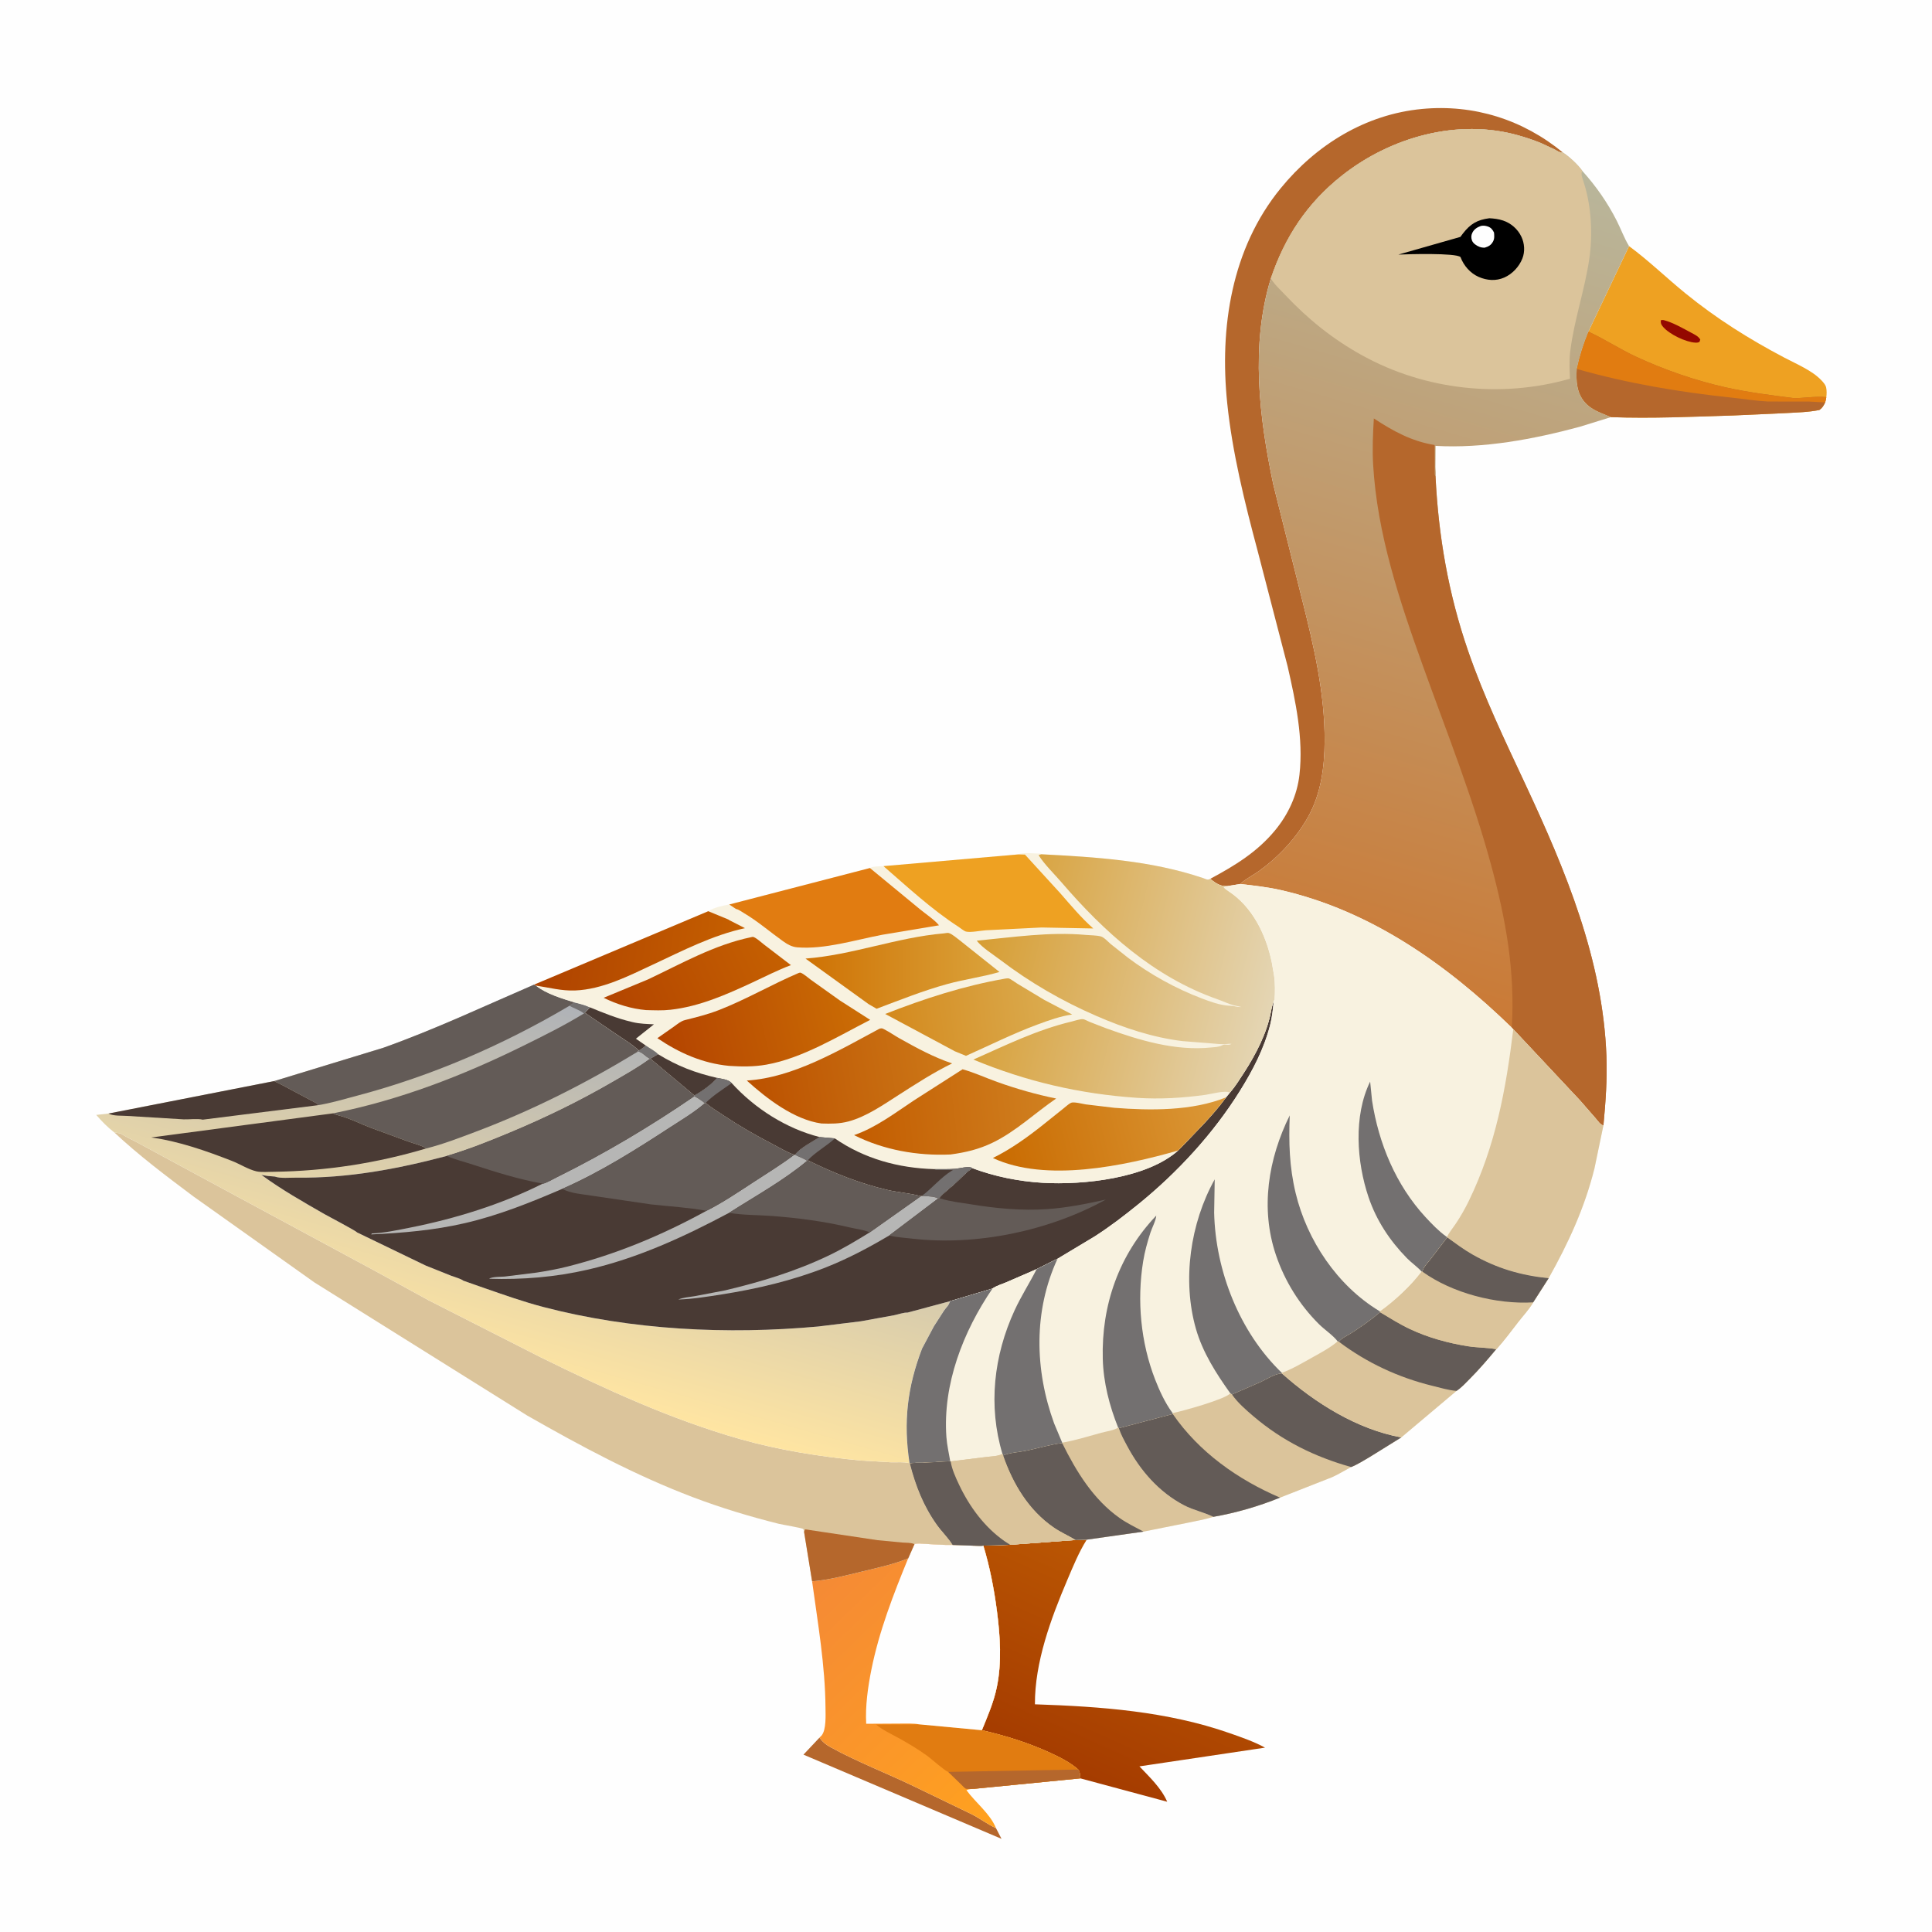 <svg version="1.1" xmlns="http://www.w3.org/2000/svg" style="display: block;" viewBox="0 0 2048 2048" width="1024" height="1024">
<defs>
	<linearGradient id="Gradient1" gradientUnits="userSpaceOnUse" x1="1130.91" y1="1875.77" x2="1224.06" y2="1668.66">
		<stop class="stop0" offset="0" stop-opacity="1" stop-color="rgb(165,60,0)"/>
		<stop class="stop1" offset="1" stop-opacity="1" stop-color="rgb(186,86,3)"/>
	</linearGradient>
	<linearGradient id="Gradient2" gradientUnits="userSpaceOnUse" x1="1071.88" y1="1910.78" x2="854.301" y2="1686.4">
		<stop class="stop0" offset="0" stop-opacity="1" stop-color="rgb(255,161,31)"/>
		<stop class="stop1" offset="1" stop-opacity="1" stop-color="rgb(245,138,53)"/>
	</linearGradient>
	<linearGradient id="Gradient3" gradientUnits="userSpaceOnUse" x1="509.814" y1="1446.82" x2="617.12" y2="1070.46">
		<stop class="stop0" offset="0" stop-opacity="1" stop-color="rgb(255,229,162)"/>
		<stop class="stop1" offset="1" stop-opacity="1" stop-color="rgb(175,178,183)"/>
	</linearGradient>
	<linearGradient id="Gradient4" gradientUnits="userSpaceOnUse" x1="580.152" y1="993.856" x2="777.042" y2="1023.1">
		<stop class="stop0" offset="0" stop-opacity="1" stop-color="rgb(175,67,0)"/>
		<stop class="stop1" offset="1" stop-opacity="1" stop-color="rgb(197,95,0)"/>
	</linearGradient>
	<linearGradient id="Gradient5" gradientUnits="userSpaceOnUse" x1="654.292" y1="1078.41" x2="824.424" y2="1000.96">
		<stop class="stop0" offset="0" stop-opacity="1" stop-color="rgb(179,69,0)"/>
		<stop class="stop1" offset="1" stop-opacity="1" stop-color="rgb(197,96,1)"/>
	</linearGradient>
	<linearGradient id="Gradient6" gradientUnits="userSpaceOnUse" x1="944.71" y1="1089.42" x2="1129.23" y2="1067.54">
		<stop class="stop0" offset="0" stop-opacity="1" stop-color="rgb(212,138,30)"/>
		<stop class="stop1" offset="1" stop-opacity="1" stop-color="rgb(219,174,83)"/>
	</linearGradient>
	<linearGradient id="Gradient7" gradientUnits="userSpaceOnUse" x1="859.048" y1="1028.92" x2="1054" y2="1028.13">
		<stop class="stop0" offset="0" stop-opacity="1" stop-color="rgb(207,115,5)"/>
		<stop class="stop1" offset="1" stop-opacity="1" stop-color="rgb(218,162,58)"/>
	</linearGradient>
	<linearGradient id="Gradient8" gradientUnits="userSpaceOnUse" x1="908.553" y1="1190.64" x2="1114.18" y2="1166.56">
		<stop class="stop0" offset="0" stop-opacity="1" stop-color="rgb(195,93,1)"/>
		<stop class="stop1" offset="1" stop-opacity="1" stop-color="rgb(208,128,32)"/>
	</linearGradient>
	<linearGradient id="Gradient9" gradientUnits="userSpaceOnUse" x1="1057.05" y1="1227.2" x2="1293.28" y2="1169.16">
		<stop class="stop0" offset="0" stop-opacity="1" stop-color="rgb(201,107,1)"/>
		<stop class="stop1" offset="1" stop-opacity="1" stop-color="rgb(219,152,55)"/>
	</linearGradient>
	<linearGradient id="Gradient10" gradientUnits="userSpaceOnUse" x1="799.167" y1="1159.52" x2="1002.54" y2="1124.33">
		<stop class="stop0" offset="0" stop-opacity="1" stop-color="rgb(188,82,0)"/>
		<stop class="stop1" offset="1" stop-opacity="1" stop-color="rgb(204,119,23)"/>
	</linearGradient>
	<linearGradient id="Gradient11" gradientUnits="userSpaceOnUse" x1="703.341" y1="1109.78" x2="912.171" y2="1059.82">
		<stop class="stop0" offset="0" stop-opacity="1" stop-color="rgb(180,68,0)"/>
		<stop class="stop1" offset="1" stop-opacity="1" stop-color="rgb(203,109,5)"/>
	</linearGradient>
	<linearGradient id="Gradient12" gradientUnits="userSpaceOnUse" x1="1039.21" y1="1001.18" x2="1344.11" y2="1076.58">
		<stop class="stop0" offset="0" stop-opacity="1" stop-color="rgb(215,158,52)"/>
		<stop class="stop1" offset="1" stop-opacity="1" stop-color="rgb(228,213,179)"/>
	</linearGradient>
	<linearGradient id="Gradient13" gradientUnits="userSpaceOnUse" x1="1378.13" y1="1019.24" x2="1626.06" y2="169.838">
		<stop class="stop0" offset="0" stop-opacity="1" stop-color="rgb(202,122,54)"/>
		<stop class="stop1" offset="1" stop-opacity="1" stop-color="rgb(185,182,155)"/>
	</linearGradient>
</defs>
<path transform="translate(0,0)" fill="rgb(254,254,254)" d="M -0 -0 L 2048 0 L 2048 2048 L -0 2048 L -0 -0 z"/>
<path transform="translate(0,0)" fill="rgb(181,103,44)" d="M 868.629 1842.03 C 872.06 1846.63 875.352 1849.31 880.343 1852.06 C 909.206 1867.95 940.373 1879.77 970.015 1894.15 L 1030.14 1923.2 C 1038.89 1927.71 1046.94 1933.88 1055.8 1937.93 L 1061.65 1949.25 L 851.689 1859.99 L 868.629 1842.03 z"/>
<path transform="translate(0,0)" fill="url(#Gradient1)" d="M 1140.14 1632.45 L 1151.98 1632.1 C 1143.58 1645.46 1137.38 1660.72 1131.22 1675.23 C 1114.02 1715.73 1096.87 1762 1097.06 1806.63 C 1166.84 1808.99 1237.2 1814.02 1303.54 1837.24 C 1315.97 1841.58 1329.46 1846.25 1340.99 1852.58 L 1207.85 1872.43 C 1218.47 1883.68 1231.07 1895.46 1237.27 1909.92 L 1145.18 1885.14 C 1144.95 1882.24 1144.92 1878.07 1142.93 1875.79 C 1134.6 1868.31 1123.25 1862.66 1113.12 1858.01 C 1089.97 1847.38 1065.66 1839.8 1040.84 1834.11 C 1046.97 1819.11 1053.25 1804.78 1056.6 1788.8 C 1062.13 1762.34 1060.25 1734.29 1056.79 1707.69 C 1053.79 1684.56 1049.2 1660.76 1042.38 1638.44 L 1070.75 1637.53 L 1140.14 1632.45 z"/>
<path transform="translate(0,0)" fill="rgb(238,161,34)" d="M 1726.86 260.892 C 1747.65 276.199 1766.57 294.619 1786.64 310.949 C 1819.64 337.793 1853.91 359.286 1891.47 379.102 C 1904.3 385.87 1921.1 392.761 1930.98 403.375 C 1933 405.548 1935.26 407.995 1935.84 411 C 1936.48 414.237 1936.41 417.732 1935.96 420.989 L 1934.78 426.578 C 1933.05 430.097 1931.92 432.331 1928.67 434.611 C 1916.91 437.005 1904.71 437.214 1892.76 437.902 L 1837.77 440.405 C 1794.63 441.729 1750.73 443.787 1707.63 442.178 C 1697.76 437.816 1687.58 435.035 1680.12 426.618 C 1671.26 416.635 1670.64 403.639 1671.38 391.073 C 1674.35 377.377 1678.43 364.552 1683.75 351.583 L 1726.86 260.892 z"/>
<path transform="translate(0,0)" fill="rgb(148,8,0)" d="M 1760.52 339.5 C 1761.77 339.178 1762.73 339.096 1763.99 339.429 C 1773.29 341.879 1784.25 348.122 1792.74 352.687 C 1796.27 354.587 1800.3 356.355 1802.36 359.949 L 1801.5 362.457 C 1800.04 363.164 1798.79 363.296 1797.18 363.217 C 1786.94 362.714 1769.6 354.313 1762.94 346.5 C 1760.77 343.954 1760.39 342.793 1760.52 339.5 z"/>
<path transform="translate(0,0)" fill="rgb(181,103,44)" d="M 1683.75 351.583 L 1684.65 351.992 C 1701.6 359.856 1717.4 370.284 1734.45 378.203 C 1764.15 391.999 1797.52 403.569 1829.45 410.668 C 1853.66 416.047 1877.64 418.971 1902.16 422.104 C 1913.12 421.916 1925.22 419.87 1935.96 420.989 L 1934.78 426.578 C 1933.05 430.097 1931.92 432.331 1928.67 434.611 C 1916.91 437.005 1904.71 437.214 1892.76 437.902 L 1837.77 440.405 C 1794.63 441.729 1750.73 443.787 1707.63 442.178 C 1697.76 437.816 1687.58 435.035 1680.12 426.618 C 1671.26 416.635 1670.64 403.639 1671.38 391.073 C 1674.35 377.377 1678.43 364.552 1683.75 351.583 z"/>
<path transform="translate(0,0)" fill="rgb(225,124,17)" d="M 1683.75 351.583 L 1684.65 351.992 C 1701.6 359.856 1717.4 370.284 1734.45 378.203 C 1764.15 391.999 1797.52 403.569 1829.45 410.668 C 1853.66 416.047 1877.64 418.971 1902.16 422.104 C 1913.12 421.916 1925.22 419.87 1935.96 420.989 L 1934.78 426.578 L 1917.61 425.657 L 1874.19 425.619 C 1861.23 424.969 1848.51 422.867 1835.64 421.502 C 1780.01 415.604 1725.23 406.432 1671.38 391.073 C 1674.35 377.377 1678.43 364.552 1683.75 351.583 z"/>
<path transform="translate(0,0)" fill="rgb(181,103,44)" d="M 1282.81 931.638 C 1308.87 917.661 1332.61 903.269 1351.69 880.133 C 1365.58 863.297 1375.05 843.031 1377.49 821.194 C 1381.8 782.642 1373.42 743.704 1364.92 706.301 L 1333.11 583.836 C 1319.54 533.036 1306.26 479.668 1300.9 427.335 C 1292.69 347.274 1305.3 263.514 1357.64 199.505 C 1395.3 153.441 1447.48 121.139 1507.5 115.48 C 1562.3 110.313 1614.49 126.812 1656.85 161.753 L 1655.55 161.704 C 1652.78 161.512 1649.76 159.394 1647.34 158.127 L 1633.37 151.646 C 1625.61 148.452 1617.59 145.803 1609.51 143.518 C 1545.11 125.311 1473.95 145.402 1422.39 186.23 C 1385.69 215.283 1362.06 251 1347.15 295.157 C 1325.46 366.01 1334.77 442.503 1349.78 513.739 L 1380.21 635.229 C 1392.65 684.797 1404.45 734.536 1404.17 785.94 C 1404.02 813.544 1400.19 841.844 1386.48 866.228 C 1374.03 888.382 1355.55 908.219 1335 923.043 C 1328.4 927.801 1320.5 931.6 1314.55 937.083 L 1300.94 939.319 C 1293.67 939.939 1288.29 935.962 1282.81 931.638 z"/>
<path transform="translate(0,0)" fill="url(#Gradient2)" d="M 969.345 1636.88 C 972.598 1635.56 976.761 1636.38 980.284 1636.54 C 990.112 1636.97 999.989 1637.94 1009.82 1637.7 L 1033.81 1638.57 C 1036.33 1638.58 1039.97 1639.03 1042.38 1638.44 C 1049.2 1660.76 1053.79 1684.56 1056.79 1707.69 C 1060.25 1734.29 1062.13 1762.34 1056.6 1788.8 C 1053.25 1804.78 1046.97 1819.11 1040.84 1834.11 C 1065.66 1839.8 1089.97 1847.38 1113.12 1858.01 C 1123.25 1862.66 1134.6 1868.31 1142.93 1875.79 C 1144.92 1878.07 1144.95 1882.24 1145.18 1885.14 L 1033.29 1896.15 C 1030.31 1896.43 1027.17 1896.33 1024.5 1897.71 C 1034.11 1910.83 1049.69 1922.64 1055.8 1937.93 C 1046.94 1933.88 1038.89 1927.71 1030.14 1923.2 L 970.015 1894.15 C 940.373 1879.77 909.206 1867.95 880.343 1852.06 C 875.352 1849.31 872.06 1846.63 868.629 1842.03 L 870.989 1839.64 C 876.013 1833.34 875.112 1817.93 875.053 1810.01 C 874.721 1765.51 866.876 1720.3 860.871 1676.3 C 878.718 1674.77 897.212 1669.87 914.599 1665.64 C 930.593 1661.75 947.495 1658.17 962.721 1651.88 L 969.345 1636.88 z"/>
<path transform="translate(0,0)" fill="rgb(225,124,17)" d="M 974.407 1827.87 L 1040.84 1834.11 C 1065.66 1839.8 1089.97 1847.38 1113.12 1858.01 C 1123.25 1862.66 1134.6 1868.31 1142.93 1875.79 C 1144.92 1878.07 1144.95 1882.24 1145.18 1885.14 L 1033.29 1896.15 C 1030.6 1896.13 1026.55 1896.6 1024 1896.07 C 1022.89 1895.84 1020.16 1892.78 1019.25 1891.9 L 1005.19 1878.28 C 1002.03 1877.6 987.042 1864.27 983.224 1861.5 C 973.118 1854.16 962.23 1847.68 951.285 1841.68 C 943.578 1837.46 935.556 1833.82 928.75 1828.17 L 973.234 1827.97 L 974.407 1827.87 z"/>
<path transform="translate(0,0)" fill="rgb(181,103,44)" d="M 1142.93 1875.79 C 1144.92 1878.07 1144.95 1882.24 1145.18 1885.14 L 1033.29 1896.15 C 1030.6 1896.13 1026.55 1896.6 1024 1896.07 C 1022.89 1895.84 1020.16 1892.78 1019.25 1891.9 L 1005.19 1878.28 L 1142.93 1875.79 z"/>
<path transform="translate(0,0)" fill="rgb(254,254,254)" d="M 969.345 1636.88 C 972.598 1635.56 976.761 1636.38 980.284 1636.54 C 990.112 1636.97 999.989 1637.94 1009.82 1637.7 L 1033.81 1638.57 C 1036.33 1638.58 1039.97 1639.03 1042.38 1638.44 C 1049.2 1660.76 1053.79 1684.56 1056.79 1707.69 C 1060.25 1734.29 1062.13 1762.34 1056.6 1788.8 C 1053.25 1804.78 1046.97 1819.11 1040.84 1834.11 L 974.407 1827.87 C 968.142 1826.69 961.238 1827.12 954.861 1827.06 L 918.214 1827.27 C 917.143 1808.56 920.022 1788.24 923.699 1769.93 C 931.889 1729.15 946.968 1690.24 962.721 1651.88 L 969.345 1636.88 z"/>
<path transform="translate(0,0)" fill="rgb(219,196,155)" d="M 121.059 1200.35 L 127.734 1201.52 C 134.55 1205.76 141.98 1209.03 149 1212.95 L 223.173 1253.1 L 398.035 1347.49 L 454.465 1378.42 L 573.174 1438.78 C 641.529 1472.44 710.852 1504.49 784.32 1525.42 C 825.978 1537.29 870.204 1544.27 913.297 1548.29 L 944.645 1550.1 C 950.637 1550.25 958.425 1549.48 964.146 1551.04 L 964.542 1551.56 C 970.681 1575.29 978.977 1596.58 993.324 1616.61 C 998.432 1623.75 1005.36 1630.3 1009.82 1637.7 C 999.989 1637.94 990.112 1636.97 980.284 1636.54 C 976.761 1636.38 972.598 1635.56 969.345 1636.88 L 962.721 1651.88 C 947.495 1658.17 930.593 1661.75 914.599 1665.64 C 897.212 1669.87 878.718 1674.77 860.871 1676.3 L 852.344 1623.76 C 852.063 1622.8 852.1 1621.68 851.5 1620.88 C 850.609 1619.69 829.242 1616.23 825.738 1615.35 C 794.999 1607.68 764.42 1598.42 734.789 1587.2 C 673.013 1563.79 615.878 1533.04 558.637 1500.4 L 333.344 1359.46 L 204.945 1268.21 C 176.246 1246.68 147.252 1224.92 121.059 1200.35 z"/>
<path transform="translate(0,0)" fill="rgb(181,103,44)" d="M 852.344 1623.76 L 853.5 1621.17 L 930.162 1632.64 L 956.436 1635.15 C 960.297 1635.46 965.933 1635.1 969.345 1636.88 L 962.721 1651.88 C 947.495 1658.17 930.593 1661.75 914.599 1665.64 C 897.212 1669.87 878.718 1674.77 860.871 1676.3 L 852.344 1623.76 z"/>
<path transform="translate(0,0)" fill="url(#Gradient3)" d="M 566.266 1043.71 L 568.053 1044.76 C 578.832 1053.51 595.821 1058.53 608.979 1062.6 C 614.546 1063.97 620.255 1065.4 625.462 1067.85 L 620.031 1073.6 L 653 1096.11 C 661.166 1101.56 670.01 1106.86 677.194 1113.56 L 675.96 1114.87 C 681.143 1115.62 683.967 1120.54 688.703 1122.54 C 676.132 1131.83 661.842 1139.73 648.302 1147.58 C 613.895 1167.52 578.13 1184.88 541.465 1200.22 C 519.262 1209.51 496.672 1218.54 473.57 1225.36 C 420.909 1239.27 368.802 1249.04 314.093 1248.35 C 307.6 1248.27 297.313 1249.38 291.319 1247.2 C 286.437 1246.91 281.87 1246.48 277.073 1245.4 C 297.896 1260.72 321.541 1274.17 343.973 1287.04 C 348.105 1289.41 377.657 1304.86 378.406 1306.37 L 451.085 1341.47 L 478.397 1352.4 C 482.191 1353.88 488.155 1355.33 491.282 1357.63 L 513.137 1365.31 C 534.097 1372.56 554.748 1379.94 576.253 1385.55 C 670.127 1410.01 770.944 1414.88 867.324 1406.15 L 912.56 1400.61 L 947.993 1394.16 C 951.624 1393.43 958.546 1391.07 961.884 1391.44 L 1006.81 1379.38 C 1006.44 1383.14 1003.02 1386.01 1000.88 1389 L 989.96 1406 L 977.703 1429.06 L 977.605 1429.1 C 961.749 1470.46 957.512 1507.3 964.146 1551.04 C 958.425 1549.48 950.637 1550.25 944.645 1550.1 L 913.297 1548.29 C 870.204 1544.27 825.978 1537.29 784.32 1525.42 C 710.852 1504.49 641.529 1472.44 573.174 1438.78 L 454.465 1378.42 L 398.035 1347.49 L 223.173 1253.1 L 149 1212.95 C 141.98 1209.03 134.55 1205.76 127.734 1201.52 L 121.059 1200.35 C 114.017 1194.98 107.806 1188.53 102.009 1181.86 L 115.007 1180.41 L 290.687 1145.98 L 406.278 1110.71 C 461.126 1091.18 512.949 1066.74 566.266 1043.71 z"/>
<path transform="translate(0,0)" fill="rgb(115,112,112)" d="M 608.979 1062.6 C 614.546 1063.97 620.255 1065.4 625.462 1067.85 L 620.031 1073.6 L 618.92 1074.36 C 615.242 1070.85 608.21 1068.97 603.712 1066.13 L 608.979 1062.6 z"/>
<path transform="translate(0,0)" fill="rgb(73,58,52)" d="M 115.007 1180.41 L 290.687 1145.98 C 292.46 1146.92 294.123 1147.76 295.967 1148.54 L 336.45 1170.06 L 336.784 1171.59 L 214.889 1186.89 C 209.677 1185.57 200.518 1186.74 194.792 1186.57 L 135.381 1182.95 C 129.426 1182.48 120.158 1183.25 115.007 1180.41 z"/>
<path transform="translate(0,0)" fill="rgb(73,58,52)" d="M 290.387 1242.14 C 284.735 1242.1 277.12 1242.91 271.713 1241.64 C 263.279 1239.67 254.088 1233.82 245.883 1230.62 C 218.651 1220 189.349 1209.7 160.32 1205.76 L 352.846 1180.22 C 355.088 1181.15 357.242 1181.99 359.596 1182.58 C 370.656 1185.37 382.343 1191.47 393.136 1195.53 L 433.119 1210.19 C 438.993 1212.32 446.691 1213.97 451.897 1217.38 C 399.262 1233.08 345.285 1241.37 290.387 1242.14 z"/>
<path transform="translate(0,0)" fill="rgb(99,91,87)" d="M 566.266 1043.71 L 568.053 1044.76 C 578.832 1053.51 595.821 1058.53 608.979 1062.6 L 603.712 1066.13 C 533.542 1107.63 457.706 1140.56 378.814 1161.4 C 365.082 1165.02 350.794 1169.38 336.784 1171.59 L 336.45 1170.06 L 295.967 1148.54 C 294.123 1147.76 292.46 1146.92 290.687 1145.98 L 406.278 1110.71 C 461.126 1091.18 512.949 1066.74 566.266 1043.71 z"/>
<path transform="translate(0,0)" fill="rgb(99,91,87)" d="M 618.92 1074.36 L 620.031 1073.6 L 653 1096.11 C 661.166 1101.56 670.01 1106.86 677.194 1113.56 L 675.96 1114.87 C 621.252 1148.21 564.083 1177.18 504.102 1199.75 C 487.079 1206.16 469.54 1212.96 451.897 1217.38 C 446.691 1213.97 438.993 1212.32 433.119 1210.19 L 393.136 1195.53 C 382.343 1191.47 370.656 1185.37 359.596 1182.58 C 357.242 1181.99 355.088 1181.15 352.846 1180.22 C 423.457 1166.23 490.598 1140.22 555.035 1108.42 C 576.628 1097.76 598.382 1086.96 618.92 1074.36 z"/>
<path transform="translate(0,0)" fill="rgb(73,58,52)" d="M 1303.79 1158.2 L 1303.87 1158.16 C 1309.37 1151.66 1314.04 1144.21 1318.66 1137.07 C 1331.22 1117.66 1343.35 1094.45 1347.41 1071.5 C 1348.07 1067.76 1349.12 1064.33 1350.29 1060.72 C 1349.36 1069.46 1348.54 1078.32 1346.32 1086.85 C 1339.8 1112.01 1328.07 1134.44 1314.4 1156.38 C 1286.24 1201.6 1248.18 1242.91 1206.81 1276.44 C 1191.79 1288.61 1176.32 1300.52 1160 1310.91 L 1121.02 1334.32 L 1098.88 1345.36 L 1066.8 1359.29 C 1062.16 1361.29 1056.1 1362.98 1052.03 1365.95 L 1006.81 1379.38 L 961.884 1391.44 C 958.546 1391.07 951.624 1393.43 947.993 1394.16 L 912.56 1400.61 L 867.324 1406.15 C 770.944 1414.88 670.127 1410.01 576.253 1385.55 C 554.748 1379.94 534.097 1372.56 513.137 1365.31 L 491.282 1357.63 C 488.155 1355.33 482.191 1353.88 478.397 1352.4 L 451.085 1341.47 L 378.406 1306.37 C 377.657 1304.86 348.105 1289.41 343.973 1287.04 C 321.541 1274.17 297.896 1260.72 277.073 1245.4 C 281.87 1246.48 286.437 1246.91 291.319 1247.2 C 297.313 1249.38 307.6 1248.27 314.093 1248.35 C 368.802 1249.04 420.909 1239.27 473.57 1225.36 C 496.672 1218.54 519.262 1209.51 541.465 1200.22 C 578.13 1184.88 613.895 1167.52 648.302 1147.58 C 661.842 1139.73 676.132 1131.83 688.703 1122.54 L 689.442 1122.23 L 736.078 1161.22 L 736.078 1161.97 C 739.933 1164.04 743.829 1166.66 747.24 1169.39 L 748.01 1169.1 C 753.858 1174.17 760.762 1178.24 767.201 1182.53 C 783.895 1193.64 801.083 1203.53 818.884 1212.76 C 826.295 1216.6 834.056 1221.39 841.938 1224.09 L 842.888 1224.01 C 846.819 1226.45 852.151 1227.76 855.631 1230.52 L 856.272 1229.96 C 883.18 1243.22 911.152 1254.51 940.447 1261.31 C 952.159 1264.03 964.744 1264.86 976.197 1267.98 L 977.162 1267.73 C 982.192 1268.03 990.246 1267.98 994.61 1270.37 L 995.545 1269.97 C 1000.43 1264.1 1007.44 1259.05 1013.11 1253.86 C 1018.6 1248.84 1024.42 1242.17 1030.71 1238.29 C 1054.4 1247.19 1080 1252.32 1105.24 1253.81 C 1147.99 1256.35 1215.73 1249.25 1248.89 1219.59 C 1266.11 1201.49 1285.03 1183.48 1299.7 1163.23 L 1303.79 1158.2 z"/>
<path transform="translate(0,0)" fill="rgb(182,182,181)" d="M 977.162 1267.73 C 982.192 1268.03 990.246 1267.98 994.61 1270.37 L 942.57 1309.69 C 921.091 1322.43 899.196 1334.06 875.943 1343.28 C 840.683 1357.27 802.226 1366.35 764.778 1372.18 C 749.673 1374.54 734.297 1377.1 719 1377.54 C 724.007 1375.37 731.079 1374.88 736.5 1373.97 L 768.746 1367.82 C 806.46 1358.85 843.275 1347.73 878.339 1330.96 C 893.48 1323.72 907.678 1315.19 921.931 1306.39 L 976.197 1267.98 L 977.162 1267.73 z"/>
<path transform="translate(0,0)" fill="rgb(182,182,181)" d="M 842.888 1224.01 C 846.819 1226.45 852.151 1227.76 855.631 1230.52 C 830.502 1251.53 800.403 1268.02 772.855 1285.65 C 725.143 1311.07 676.109 1333.68 623.16 1345.86 C 588.779 1353.78 553.725 1356.66 518.5 1355.53 C 521.254 1353.33 531.181 1353.54 535.029 1353.19 L 568.688 1349.01 C 579.708 1347.32 590.573 1345.37 601.393 1342.64 C 653.411 1329.55 701.912 1309.28 748.903 1283.5 C 766.301 1274.71 782.999 1263.36 799.32 1252.72 C 813.585 1243.42 828.368 1234.37 841.938 1224.09 L 842.888 1224.01 z"/>
<path transform="translate(0,0)" fill="rgb(182,182,181)" d="M 736.078 1161.97 C 739.933 1164.04 743.829 1166.66 747.24 1169.39 C 735.957 1179.23 722.239 1187.28 709.676 1195.47 C 673.499 1219.05 635.792 1242.82 596.159 1260.17 C 562.507 1274.68 528.571 1288.32 492.744 1296.6 C 459.859 1304.2 427.116 1306.96 393.5 1308.53 L 394.172 1307.5 C 407.253 1307.03 421.534 1303.94 434.36 1301.4 C 482.373 1291.91 531.452 1276.75 575.325 1254.7 C 577.475 1254.96 587.954 1249.03 590.415 1247.82 C 640.923 1222.84 689.602 1193.83 736.078 1161.97 z"/>
<path transform="translate(0,0)" fill="rgb(99,91,87)" d="M 994.61 1270.37 L 995.545 1269.97 L 997.015 1270.47 C 1006.97 1273.71 1019.03 1274.94 1029.41 1276.64 C 1056.15 1281.02 1083.01 1283.56 1110.13 1281.71 C 1131.13 1280.27 1151.76 1276.09 1172.28 1271.6 C 1111.7 1304.88 1035.38 1320.91 966.669 1312.98 C 958.838 1312.07 950.185 1311.6 942.57 1309.69 L 994.61 1270.37 z"/>
<path transform="translate(0,0)" fill="rgb(99,91,87)" d="M 855.631 1230.52 L 856.272 1229.96 C 883.18 1243.22 911.152 1254.51 940.447 1261.31 C 952.159 1264.03 964.744 1264.86 976.197 1267.98 L 921.931 1306.39 C 915.845 1303.56 907.495 1302.75 900.874 1301.17 C 873.49 1294.64 845.725 1291.03 817.68 1288.94 C 802.94 1287.84 787.326 1288.19 772.855 1285.65 C 800.403 1268.02 830.502 1251.53 855.631 1230.52 z"/>
<path transform="translate(0,0)" fill="rgb(99,91,87)" d="M 688.703 1122.54 L 689.442 1122.23 L 736.078 1161.22 L 736.078 1161.97 C 689.602 1193.83 640.923 1222.84 590.415 1247.82 C 587.954 1249.03 577.475 1254.96 575.325 1254.7 C 549.924 1250.16 525.873 1242.61 501.355 1234.59 C 492.265 1231.61 482.298 1229.16 473.57 1225.36 C 496.672 1218.54 519.262 1209.51 541.465 1200.22 C 578.13 1184.88 613.895 1167.52 648.302 1147.58 C 661.842 1139.73 676.132 1131.83 688.703 1122.54 z"/>
<path transform="translate(0,0)" fill="rgb(99,91,87)" d="M 748.01 1169.1 C 753.858 1174.17 760.762 1178.24 767.201 1182.53 C 783.895 1193.64 801.083 1203.53 818.884 1212.76 C 826.295 1216.6 834.056 1221.39 841.938 1224.09 C 828.368 1234.37 813.585 1243.42 799.32 1252.72 C 782.999 1263.36 766.301 1274.71 748.903 1283.5 C 729.645 1279.96 709.493 1278.86 690 1276.7 L 627.967 1267.56 C 618.767 1266.03 604.041 1265.14 596.159 1260.17 C 635.792 1242.82 673.499 1219.05 709.676 1195.47 C 722.239 1187.28 735.957 1179.23 747.24 1169.39 L 748.01 1169.1 z"/>
<path transform="translate(0,0)" fill="rgb(248,242,224)" d="M 1079.26 905.723 C 1082.61 903.25 1097.96 904.85 1102.86 904.87 L 1103.76 905.55 C 1161.62 908.573 1220.15 912.088 1275.51 930.87 C 1278.39 931.847 1280.09 933.324 1282.81 931.638 C 1288.29 935.962 1293.67 939.939 1300.94 939.319 L 1297.19 940.5 C 1298.71 942.29 1300.1 943.278 1302.07 944.557 C 1327.75 961.206 1342.15 991.001 1348.14 1020.19 L 1350.47 1033.58 C 1351.84 1042.33 1351.6 1051.36 1351.11 1060.18 L 1350.29 1060.72 C 1349.12 1064.33 1348.07 1067.76 1347.41 1071.5 C 1343.35 1094.45 1331.22 1117.66 1318.66 1137.07 C 1314.04 1144.21 1309.37 1151.66 1303.87 1158.16 L 1303.79 1158.2 L 1299.7 1163.23 C 1285.03 1183.48 1266.11 1201.49 1248.89 1219.59 C 1215.73 1249.25 1147.99 1256.35 1105.24 1253.81 C 1080 1252.32 1054.4 1247.19 1030.71 1238.29 C 1024.42 1242.17 1018.6 1248.84 1013.11 1253.86 C 1007.44 1259.05 1000.43 1264.1 995.545 1269.97 L 994.61 1270.37 C 990.246 1267.98 982.192 1268.03 977.162 1267.73 L 976.197 1267.98 C 964.744 1264.86 952.159 1264.03 940.447 1261.31 C 911.152 1254.51 883.18 1243.22 856.272 1229.96 L 855.631 1230.52 C 852.151 1227.76 846.819 1226.45 842.888 1224.01 L 841.938 1224.09 C 834.056 1221.39 826.295 1216.6 818.884 1212.76 C 801.083 1203.53 783.895 1193.64 767.201 1182.53 C 760.762 1178.24 753.858 1174.17 748.01 1169.1 L 747.24 1169.39 C 743.829 1166.66 739.933 1164.04 736.078 1161.97 L 736.078 1161.22 L 689.442 1122.23 L 688.703 1122.54 C 683.967 1120.54 681.143 1115.62 675.96 1114.87 L 677.194 1113.56 C 670.01 1106.86 661.166 1101.56 653 1096.11 L 620.031 1073.6 L 625.462 1067.85 C 620.255 1065.4 614.546 1063.97 608.979 1062.6 C 595.821 1058.53 578.832 1053.51 568.053 1044.76 L 566.266 1043.71 L 750.78 965.928 C 757.164 961.87 765.675 960.129 773.045 958.801 L 922.164 920.146 C 925.343 918.081 932.705 918.414 936.523 918.145 L 1079.26 905.723 z"/>
<path transform="translate(0,0)" fill="rgb(115,112,112)" d="M 684.603 1108.37 C 688.087 1110.78 694.984 1114.39 697.557 1117.49 L 689.442 1122.23 L 688.703 1122.54 C 683.967 1120.54 681.143 1115.62 675.96 1114.87 L 677.194 1113.56 C 679.903 1112.26 682.233 1110.2 684.603 1108.37 z"/>
<path transform="translate(0,0)" fill="rgb(73,58,52)" d="M 689.442 1122.23 L 697.557 1117.49 C 718.261 1130.15 736.609 1137.16 760.176 1142.61 C 754.793 1149.19 743.568 1157.37 736.078 1161.22 L 689.442 1122.23 z"/>
<path transform="translate(0,0)" fill="rgb(73,58,52)" d="M 625.462 1067.85 C 639.521 1073.67 654.171 1079.62 669 1083.1 L 670.951 1083.58 C 678.205 1085.29 685.792 1085.45 693.213 1085.83 L 674.082 1101.07 L 684.603 1108.37 C 682.233 1110.2 679.903 1112.26 677.194 1113.56 C 670.01 1106.86 661.166 1101.56 653 1096.11 L 620.031 1073.6 L 625.462 1067.85 z"/>
<path transform="translate(0,0)" fill="rgb(73,58,52)" d="M 760.176 1142.61 C 765.225 1143.67 771.992 1144.19 775.631 1148.11 C 800.065 1175.06 833.588 1196.42 868.937 1205.34 C 861.497 1210.15 847.959 1216.99 842.888 1224.01 L 841.938 1224.09 C 834.056 1221.39 826.295 1216.6 818.884 1212.76 C 801.083 1203.53 783.895 1193.64 767.201 1182.53 C 760.762 1178.24 753.858 1174.17 748.01 1169.1 L 747.24 1169.39 C 743.829 1166.66 739.933 1164.04 736.078 1161.97 L 736.078 1161.22 C 743.568 1157.37 754.793 1149.19 760.176 1142.61 z"/>
<path transform="translate(0,0)" fill="rgb(115,112,112)" d="M 760.176 1142.61 C 765.225 1143.67 771.992 1144.19 775.631 1148.11 C 766.479 1154.61 755.941 1161.19 748.01 1169.1 L 747.24 1169.39 C 743.829 1166.66 739.933 1164.04 736.078 1161.97 L 736.078 1161.22 C 743.568 1157.37 754.793 1149.19 760.176 1142.61 z"/>
<path transform="translate(0,0)" fill="rgb(73,58,52)" d="M 868.937 1205.34 L 884.947 1206.77 C 916.33 1228.37 952.312 1238.21 990.232 1239.32 C 997.818 1239.35 1005.49 1239.53 1013.06 1238.95 C 1017.08 1238.63 1027.59 1235.58 1030.71 1238.29 C 1024.42 1242.17 1018.6 1248.84 1013.11 1253.86 C 1007.44 1259.05 1000.43 1264.1 995.545 1269.97 L 994.61 1270.37 C 990.246 1267.98 982.192 1268.03 977.162 1267.73 L 976.197 1267.98 C 964.744 1264.86 952.159 1264.03 940.447 1261.31 C 911.152 1254.51 883.18 1243.22 856.272 1229.96 L 855.631 1230.52 C 852.151 1227.76 846.819 1226.45 842.888 1224.01 C 847.959 1216.99 861.497 1210.15 868.937 1205.34 z"/>
<path transform="translate(0,0)" fill="rgb(115,112,112)" d="M 868.937 1205.34 L 884.947 1206.77 C 876.056 1215.07 864.496 1221.1 856.272 1229.96 L 855.631 1230.52 C 852.151 1227.76 846.819 1226.45 842.888 1224.01 C 847.959 1216.99 861.497 1210.15 868.937 1205.34 z"/>
<path transform="translate(0,0)" fill="rgb(115,112,112)" d="M 990.232 1239.32 C 997.818 1239.35 1005.49 1239.53 1013.06 1238.95 C 1017.08 1238.63 1027.59 1235.58 1030.71 1238.29 C 1024.42 1242.17 1018.6 1248.84 1013.11 1253.86 C 1007.44 1259.05 1000.43 1264.1 995.545 1269.97 L 994.61 1270.37 C 990.246 1267.98 982.192 1268.03 977.162 1267.73 C 988.286 1259.51 996.836 1248.52 1008.77 1241.1 L 1010.28 1240.18 L 992 1240.12 L 990.232 1239.32 z"/>
<path transform="translate(0,0)" fill="url(#Gradient4)" d="M 750.78 965.928 L 771.983 974.663 L 773.467 975.611 L 789.668 983.884 C 755.143 991.461 724.054 1007.58 692.283 1022.43 C 666.429 1034.52 638.523 1048.85 609.5 1049.95 C 595.057 1050.5 582.183 1046.87 568.053 1044.76 L 566.266 1043.71 L 750.78 965.928 z"/>
<path transform="translate(0,0)" fill="url(#Gradient5)" d="M 796.003 993.5 C 796.835 993.4 797.695 992.966 798.5 993.201 C 801.812 994.167 806.802 998.883 809.628 1001.05 L 838.418 1023.08 C 824.431 1028.3 811.056 1035.22 797.525 1041.5 C 769.718 1054.41 741.576 1066.91 710.783 1070.38 C 702.17 1071.36 693.406 1070.97 684.763 1070.73 C 669.136 1069.36 653.914 1064.61 639.896 1057.7 L 686.861 1038.24 C 722.405 1021.44 757.158 1001.58 796.003 993.5 z"/>
<path transform="translate(0,0)" fill="url(#Gradient6)" d="M 1065.81 1037.31 C 1066.87 1037.24 1067.95 1036.96 1069 1037.1 C 1070.9 1037.37 1076.27 1041.41 1078.06 1042.51 L 1107 1059.94 L 1136.56 1075.43 C 1124.39 1077.04 1111.51 1081.71 1100 1085.96 C 1073.96 1095.56 1049.28 1107.99 1023.97 1119.25 L 1012.26 1114.44 L 938.347 1074.84 C 980.091 1058.47 1021.5 1045.07 1065.81 1037.31 z"/>
<path transform="translate(0,0)" fill="url(#Gradient7)" d="M 1000.54 989.418 C 1001.8 989.309 1004.37 988.725 1005.5 988.987 C 1009.09 989.824 1014.54 994.724 1017.52 996.911 L 1059.48 1030.33 C 1041.62 1035.58 1022.59 1038.07 1004.5 1043.02 C 978.76 1050.06 954.176 1059.98 929.23 1069.33 L 920.785 1064.43 L 853.881 1016.14 C 903.708 1012.34 950.535 993.71 1000.54 989.418 z"/>
<path transform="translate(0,0)" fill="url(#Gradient8)" d="M 1020.38 1133.49 C 1032.81 1136.92 1044.87 1142.56 1057.02 1146.9 C 1077.37 1154.18 1098.39 1160.17 1119.58 1164.49 C 1097.19 1179.76 1076.94 1199.31 1052.35 1211.22 C 1037.63 1218.35 1023.57 1221.65 1007.46 1223.81 C 972.589 1225.36 936.739 1219.09 905.35 1203.28 C 928.335 1195.35 948.483 1179.97 968.614 1166.61 L 1020.38 1133.49 z"/>
<path transform="translate(0,0)" fill="rgb(225,124,17)" d="M 922.164 920.146 L 974.993 963.674 C 981.269 968.905 990.318 974.67 995.388 980.871 L 935.15 990.91 C 906.71 996.306 874.245 1006.6 845.141 1004.22 C 839.246 1003.74 834.432 1000.86 829.73 997.5 C 816.09 987.756 803.131 976.508 788.702 967.974 C 786.577 966.717 782.487 963.784 780.138 963.549 L 773.045 958.801 L 922.164 920.146 z"/>
<path transform="translate(0,0)" fill="url(#Gradient9)" d="M 1248.89 1219.59 C 1191.84 1235.9 1108.47 1253.75 1052.51 1227.53 C 1071.7 1218.05 1089.43 1205.32 1106.11 1191.99 L 1127.17 1175.13 C 1129.55 1173.31 1132.71 1170.24 1135.38 1168.99 C 1138.14 1167.7 1147.87 1170.21 1151.12 1170.72 L 1181.28 1174.32 C 1219.22 1177.3 1263.99 1177.77 1299.7 1163.23 C 1285.03 1183.48 1266.11 1201.49 1248.89 1219.59 z"/>
<path transform="translate(0,0)" fill="url(#Gradient10)" d="M 932.22 1090.5 C 934.535 1089.93 934.783 1089.82 937 1090.95 C 942.736 1093.85 948.222 1097.74 953.854 1100.9 C 971.577 1110.86 989.96 1120.8 1009.29 1127.27 C 989.596 1136.85 971.157 1148.83 952.744 1160.61 C 936.32 1171.12 918.466 1183.66 899.5 1188.75 C 889.931 1191.31 880.55 1191.32 870.726 1190.94 C 841.748 1186.92 812.77 1164.55 791.613 1145.41 C 840.788 1142.49 889.65 1113.3 932.22 1090.5 z"/>
<path transform="translate(0,0)" fill="rgb(238,161,34)" d="M 1079.26 905.723 L 1086.5 905.9 L 1124.05 947 C 1135.23 959.78 1146.15 972.967 1158.93 984.219 L 1104.1 983.172 L 1045.07 986.126 C 1039.88 986.454 1028.73 988.739 1023.96 987.494 C 1021.84 986.941 1017.87 983.621 1015.9 982.351 C 987.649 964.098 961.904 940.148 936.523 918.145 L 1079.26 905.723 z"/>
<path transform="translate(0,0)" fill="url(#Gradient11)" d="M 846.378 1031.5 C 847.104 1031.36 847.846 1030.86 848.555 1031.08 C 851.685 1032.01 856.674 1036.54 859.466 1038.56 L 890.397 1060.61 L 922.449 1081.11 C 888.031 1098.62 850.651 1121.79 812.34 1128.57 C 799.083 1130.92 786.097 1130.75 772.753 1129.86 C 744.715 1127.14 720.032 1116.22 696.846 1100.51 L 714.324 1088.28 C 717.917 1085.72 721.677 1082.44 726.015 1081.35 C 738.001 1078.34 749.944 1075.4 761.5 1070.93 C 790.438 1059.76 817.755 1043.7 846.378 1031.5 z"/>
<path transform="translate(0,0)" fill="url(#Gradient12)" d="M 1103.76 905.55 C 1161.62 908.573 1220.15 912.088 1275.51 930.87 C 1278.39 931.847 1280.09 933.324 1282.81 931.638 C 1288.29 935.962 1293.67 939.939 1300.94 939.319 L 1297.19 940.5 C 1298.71 942.29 1300.1 943.278 1302.07 944.557 C 1327.75 961.206 1342.15 991.001 1348.14 1020.19 L 1350.47 1033.58 C 1351.84 1042.33 1351.6 1051.36 1351.11 1060.18 L 1350.29 1060.72 C 1349.12 1064.33 1348.07 1067.76 1347.41 1071.5 C 1343.35 1094.45 1331.22 1117.66 1318.66 1137.07 C 1314.04 1144.21 1309.37 1151.66 1303.87 1158.16 L 1303.79 1158.2 C 1298.42 1155.57 1284.2 1159.7 1277.95 1160.56 C 1253.97 1163.89 1229.32 1165.39 1205.14 1163.74 C 1144.65 1159.6 1087.88 1146.49 1031.83 1123.19 C 1066.12 1108.02 1098.84 1091.78 1135.58 1082.97 C 1138.49 1082.27 1145.25 1080.04 1148.05 1080.35 C 1149.83 1080.55 1153.11 1082.47 1154.96 1083.21 L 1172.35 1089.96 C 1207.58 1102.73 1246.21 1114.37 1284.12 1110.34 C 1288.09 1109.92 1292.11 1109.98 1295.69 1108 C 1298.69 1106.34 1302.31 1108.64 1305.5 1106.51 L 1302.51 1106.49 C 1295.52 1107.5 1288.7 1106.32 1281.56 1105.82 L 1253.36 1103.6 C 1221.69 1099.73 1191.38 1089.59 1162.22 1076.94 C 1126.02 1061.23 1091.85 1041.51 1060.42 1017.59 C 1052.73 1011.73 1041.17 1004.61 1035.38 997.173 C 1073.52 993.528 1112.76 987.536 1151.06 991.065 C 1156.07 991.526 1162.05 991.39 1166.89 992.626 C 1170.29 993.494 1174.56 998.328 1177.33 1000.66 L 1195.76 1015.26 C 1219.27 1032.92 1246.27 1047.87 1273.77 1058.32 C 1282.6 1061.67 1293 1065.5 1302.46 1066.06 L 1308 1066.51 C 1311.11 1067.31 1312.68 1067.6 1316 1067.49 L 1308.02 1065.67 C 1302.25 1064.21 1296 1061.16 1290.27 1059.15 C 1223.54 1035.72 1170.63 988.16 1125.22 935.3 C 1117.43 926.229 1107.26 916.519 1100.95 906.5 L 1103.76 905.55 z"/>
<path transform="translate(0,0)" fill="url(#Gradient13)" d="M 1347.15 295.157 C 1362.06 251 1385.69 215.283 1422.39 186.23 C 1473.95 145.402 1545.11 125.311 1609.51 143.518 C 1617.59 145.803 1625.61 148.452 1633.37 151.646 L 1647.34 158.127 C 1649.76 159.394 1652.78 161.512 1655.55 161.704 L 1656.85 161.753 C 1663.41 165.966 1672.87 174.75 1677.27 181.106 C 1691.7 197.064 1704.24 215.01 1713.92 234.223 C 1718.35 243.012 1721.74 252.47 1726.86 260.892 L 1683.75 351.583 C 1678.43 364.552 1674.35 377.377 1671.38 391.073 C 1670.64 403.639 1671.26 416.635 1680.12 426.618 C 1687.58 435.035 1697.76 437.816 1707.63 442.178 L 1674.6 452.401 C 1625.73 465.619 1572.49 475.536 1521.76 472.649 L 1521.6 495.094 C 1521.62 497.737 1522.31 502.292 1521.71 504.76 C 1524.76 568.131 1535.37 629.333 1556.05 689.438 C 1572.94 738.522 1595.37 785.218 1617.31 832.155 C 1659.82 923.139 1699.06 1017.42 1702.87 1119.24 C 1703.81 1144.22 1702.01 1168.22 1699.69 1193.04 C 1696.16 1192.03 1693.95 1188.4 1691.63 1185.69 L 1674.8 1166.38 L 1604.13 1090.99 L 1602.53 1089.33 C 1533.5 1022.3 1453.4 965.538 1358.15 943.621 C 1343.81 940.321 1329.16 938.706 1314.55 937.083 C 1320.5 931.6 1328.4 927.801 1335 923.043 C 1355.55 908.219 1374.03 888.382 1386.48 866.228 C 1400.19 841.844 1404.02 813.544 1404.17 785.94 C 1404.45 734.536 1392.65 684.797 1380.21 635.229 L 1349.78 513.739 C 1334.77 442.503 1325.46 366.01 1347.15 295.157 z"/>
<path transform="translate(0,0)" fill="rgb(181,103,44)" d="M 1602.53 1089.33 C 1606.24 1029.54 1596.11 973.88 1580.5 916.454 C 1561.05 844.873 1533.56 776.039 1508.5 706.33 C 1483.67 637.249 1459.73 565.908 1455.56 492.059 C 1454.65 475.866 1455.36 459.721 1456.33 443.551 C 1476.69 456.928 1496.27 467.815 1520.79 471.728 L 1520.85 503 L 1521.71 504.76 C 1524.76 568.131 1535.37 629.333 1556.05 689.438 C 1572.94 738.522 1595.37 785.218 1617.31 832.155 C 1659.82 923.139 1699.06 1017.42 1702.87 1119.24 C 1703.81 1144.22 1702.01 1168.22 1699.69 1193.04 C 1696.16 1192.03 1693.95 1188.4 1691.63 1185.69 L 1674.8 1166.38 L 1604.13 1090.99 L 1602.53 1089.33 z"/>
<path transform="translate(0,0)" fill="rgb(219,196,155)" d="M 1347.15 295.157 C 1362.06 251 1385.69 215.283 1422.39 186.23 C 1473.95 145.402 1545.11 125.311 1609.51 143.518 C 1617.59 145.803 1625.61 148.452 1633.37 151.646 L 1647.34 158.127 C 1649.76 159.394 1652.78 161.512 1655.55 161.704 L 1656.85 161.753 C 1663.41 165.966 1672.87 174.75 1677.27 181.106 C 1675.69 184.082 1676.89 187.216 1677.86 190.375 L 1679.06 194.058 C 1686.94 218.473 1688.42 248.791 1684.77 274 C 1679.97 307.18 1668.78 338.541 1664.56 371.977 C 1663.35 381.508 1663.78 391.852 1664.27 401.446 C 1591.25 422.371 1510.59 413.543 1444.03 376.747 C 1412.59 359.369 1386.82 338.534 1362.17 312.459 C 1357.2 307.196 1350.8 301.394 1347.15 295.157 z"/>
<path transform="translate(0,0)" fill="rgb(0,0,0)" d="M 1578.81 231.347 C 1583.74 231.614 1588.54 232.189 1593.26 233.752 C 1601.77 236.577 1608.9 242.857 1612.75 250.969 C 1616.09 258.024 1616.68 266.679 1613.79 274 C 1610.37 282.677 1603.22 290.384 1594.68 294.164 C 1585.75 298.119 1576.24 297.374 1567.42 293.511 C 1558.55 289.629 1551.5 281.507 1548.2 272.5 C 1543.13 267.95 1492.26 269.415 1482.32 269.876 L 1548.09 251.113 L 1550.69 247.611 C 1558.61 237.362 1565.91 232.988 1578.81 231.347 z"/>
<path transform="translate(0,0)" fill="rgb(254,254,254)" d="M 1569.8 239.5 C 1572.4 238.999 1574.44 239.218 1576.94 240.028 C 1580.47 241.172 1582.13 243.3 1583.72 246.5 C 1584.01 249.835 1584.34 252.917 1582.7 255.974 C 1580.66 259.792 1578.03 261.259 1574.02 262.5 C 1572.14 262.627 1570.14 262.358 1568.37 261.692 C 1565.37 260.56 1561.47 258.053 1560.35 254.87 C 1559.38 252.154 1559.4 249.571 1560.64 246.961 C 1562.54 242.933 1565.78 240.999 1569.8 239.5 z"/>
<path transform="translate(0,0)" fill="rgb(248,242,224)" d="M 1314.55 937.083 C 1329.16 938.706 1343.81 940.321 1358.15 943.621 C 1453.4 965.538 1533.5 1022.3 1602.53 1089.33 L 1604.13 1090.99 L 1674.8 1166.38 L 1691.63 1185.69 C 1693.95 1188.4 1696.16 1192.03 1699.69 1193.04 L 1690.16 1238.76 C 1679.73 1280.45 1662.56 1317.67 1641.62 1354.98 L 1625.22 1380.56 C 1620.76 1388.17 1614.62 1394.54 1609.26 1401.5 C 1601.72 1411.28 1594.51 1421 1586.24 1430.21 L 1586.06 1430.23 C 1577.09 1440.98 1568.07 1451.56 1558.18 1461.49 C 1553.71 1465.97 1549.28 1470.93 1543.98 1474.41 L 1485.43 1523.72 L 1452.37 1544.24 C 1445.85 1548.05 1439.25 1552.32 1432.25 1555.12 C 1425.51 1558.68 1418.95 1562.81 1412 1565.91 L 1356.89 1587.55 C 1334.57 1596.65 1309.99 1603.8 1286.2 1607.91 C 1277.21 1610.77 1267.88 1612.29 1258.66 1614.26 L 1212.15 1623.58 L 1151.98 1632.1 L 1140.14 1632.45 L 1070.75 1637.53 L 1042.38 1638.44 C 1039.97 1639.03 1036.33 1638.58 1033.81 1638.57 L 1009.82 1637.7 C 1005.36 1630.3 998.432 1623.75 993.324 1616.61 C 978.977 1596.58 970.681 1575.29 964.542 1551.56 L 964.146 1551.04 C 957.512 1507.3 961.749 1470.46 977.605 1429.1 L 977.703 1429.06 L 989.96 1406 L 1000.88 1389 C 1003.02 1386.01 1006.44 1383.14 1006.81 1379.38 L 1052.03 1365.95 C 1056.1 1362.98 1062.16 1361.29 1066.8 1359.29 L 1098.88 1345.36 L 1121.02 1334.32 L 1160 1310.91 C 1176.32 1300.52 1191.79 1288.61 1206.81 1276.44 C 1248.18 1242.91 1286.24 1201.6 1314.4 1156.38 C 1328.07 1134.44 1339.8 1112.01 1346.32 1086.85 C 1348.54 1078.32 1349.36 1069.46 1350.29 1060.72 L 1351.11 1060.18 C 1351.6 1051.36 1351.84 1042.33 1350.47 1033.58 L 1348.14 1020.19 C 1342.15 991.001 1327.75 961.206 1302.07 944.557 C 1300.1 943.278 1298.71 942.29 1297.19 940.5 L 1300.94 939.319 L 1314.55 937.083 z"/>
<path transform="translate(0,0)" fill="rgb(115,112,112)" d="M 1507.05 1348.02 C 1502.47 1342.84 1496.15 1338.59 1491.25 1333.56 C 1473.15 1315.02 1459.12 1293.83 1450.75 1269.17 C 1438.1 1231.83 1434.57 1182.95 1452.41 1146.54 L 1454.43 1166.63 C 1461.38 1211.98 1479.65 1256.13 1511.03 1290.13 C 1517.75 1297.41 1525.07 1305.02 1533.13 1310.82 L 1533.85 1311.32 L 1534.15 1311.74 L 1516.38 1334.97 C 1513.53 1338.58 1508.73 1343.44 1507.83 1348.02 L 1507.05 1348.02 z"/>
<path transform="translate(0,0)" fill="rgb(115,112,112)" d="M 1185.31 1513.36 C 1176.02 1490.21 1169.66 1465.52 1168.99 1440.49 C 1167.46 1383.46 1186.13 1330.09 1225.68 1288.59 C 1225.38 1293.73 1221.17 1301.51 1219.5 1306.67 C 1216.32 1316.51 1213.43 1326.93 1211.78 1337.14 C 1205.08 1378.71 1209.18 1422.97 1224.46 1462.29 C 1229.07 1474.15 1234.93 1486.91 1242.46 1497.18 L 1243.06 1497.97 L 1243.2 1498.93 L 1186.05 1513.99 L 1185.31 1513.36 z"/>
<path transform="translate(0,0)" fill="rgb(115,112,112)" d="M 1304.2 1476.97 C 1289.2 1456.02 1274.88 1433.61 1267.73 1408.6 C 1253.04 1357.21 1261.66 1296.69 1287.65 1250.15 L 1287.05 1285.5 C 1288.46 1347.31 1313.98 1412.22 1358.8 1455.28 L 1358.94 1455.98 C 1351.95 1455.92 1342.68 1462.06 1336.31 1465.02 L 1305.93 1478.22 L 1304.2 1476.97 z"/>
<path transform="translate(0,0)" fill="rgb(115,112,112)" d="M 1417.99 1421.89 C 1413.12 1415.48 1404.17 1409.62 1398.25 1403.74 C 1377.47 1383.11 1361.87 1357.99 1352.5 1330.24 C 1335.81 1280.81 1344.45 1228.23 1367.18 1182.32 C 1366.07 1210.98 1366.7 1236.7 1373.45 1264.78 C 1385.47 1314.77 1417.62 1362.82 1461.98 1389.64 L 1462.93 1390.21 L 1462.93 1390.97 C 1453.72 1399.01 1443.59 1405.84 1433.4 1412.57 C 1428.98 1415.49 1422.48 1418.16 1419.27 1422.29 L 1417.99 1421.89 z"/>
<path transform="translate(0,0)" fill="rgb(219,196,155)" d="M 1604.13 1090.99 L 1674.8 1166.38 L 1691.63 1185.69 C 1693.95 1188.4 1696.16 1192.03 1699.69 1193.04 L 1690.16 1238.76 C 1679.73 1280.45 1662.56 1317.67 1641.62 1354.98 C 1612.21 1351.99 1586.82 1344.56 1561 1329.9 C 1551.56 1324.54 1542.94 1318.05 1534.15 1311.74 L 1533.85 1311.32 C 1536.25 1306.22 1540.22 1301.6 1543.34 1296.9 C 1548.48 1289.17 1553.02 1281.23 1557.07 1272.89 C 1585.34 1214.67 1596.41 1154.72 1604.13 1090.99 z"/>
<path transform="translate(0,0)" fill="rgb(248,242,224)" d="M 1098.88 1345.36 L 1121.02 1334.32 C 1095.45 1389.65 1096.74 1452.19 1117.43 1508.91 L 1125.98 1529.3 L 1125.99 1529.76 C 1113.11 1531.3 1100.13 1535.36 1087.37 1537.95 C 1080.3 1539.39 1069.58 1540 1063.29 1542.96 L 1062.65 1541.25 C 1057.5 1543.85 1050.85 1543.79 1045.18 1544.5 L 1007.7 1549.13 L 1007.29 1548.95 L 977.803 1550.65 C 973.718 1550.81 968.332 1550.22 964.542 1551.56 L 964.146 1551.04 C 957.512 1507.3 961.749 1470.46 977.605 1429.1 L 977.703 1429.06 L 989.96 1406 L 1000.88 1389 C 1003.02 1386.01 1006.44 1383.14 1006.81 1379.38 L 1052.03 1365.95 C 1056.1 1362.98 1062.16 1361.29 1066.8 1359.29 L 1098.88 1345.36 z"/>
<path transform="translate(0,0)" fill="rgb(115,112,112)" d="M 1006.81 1379.38 L 1052.03 1365.95 C 1020.9 1411.56 999.181 1467.53 1003.24 1523.45 C 1003.86 1531.97 1005.87 1540.52 1007.29 1548.95 L 977.803 1550.65 C 973.718 1550.81 968.332 1550.22 964.542 1551.56 L 964.146 1551.04 C 957.512 1507.3 961.749 1470.46 977.605 1429.1 L 977.703 1429.06 L 989.96 1406 L 1000.88 1389 C 1003.02 1386.01 1006.44 1383.14 1006.81 1379.38 z"/>
<path transform="translate(0,0)" fill="rgb(115,112,112)" d="M 1098.88 1345.36 L 1121.02 1334.32 C 1095.45 1389.65 1096.74 1452.19 1117.43 1508.91 L 1125.98 1529.3 L 1125.99 1529.76 C 1113.11 1531.3 1100.13 1535.36 1087.37 1537.95 C 1080.3 1539.39 1069.58 1540 1063.29 1542.96 L 1062.65 1541.25 C 1047.32 1490.28 1053.41 1437.07 1075.49 1389.05 C 1082.47 1373.88 1091.37 1360.16 1098.88 1345.36 z"/>
<path transform="translate(0,0)" fill="rgb(219,196,155)" d="M 1185.31 1513.36 L 1186.05 1513.99 C 1188.1 1520.5 1191.55 1526.59 1194.75 1532.61 C 1208.67 1558.81 1228.66 1581.79 1255.2 1595.64 C 1265.18 1600.84 1276.26 1602.99 1286.2 1607.91 C 1277.21 1610.77 1267.88 1612.29 1258.66 1614.26 L 1212.15 1623.58 L 1151.98 1632.1 L 1140.14 1632.45 L 1070.75 1637.53 L 1042.38 1638.44 C 1039.97 1639.03 1036.33 1638.58 1033.81 1638.57 L 1009.82 1637.7 C 1005.36 1630.3 998.432 1623.75 993.324 1616.61 C 978.977 1596.58 970.681 1575.29 964.542 1551.56 C 968.332 1550.22 973.718 1550.81 977.803 1550.65 L 1007.29 1548.95 L 1007.7 1549.13 L 1045.18 1544.5 C 1050.85 1543.79 1057.5 1543.85 1062.65 1541.25 L 1063.29 1542.96 C 1069.58 1540 1080.3 1539.39 1087.37 1537.95 C 1100.13 1535.36 1113.11 1531.3 1125.99 1529.76 L 1125.98 1529.3 C 1139.7 1526.97 1153.9 1522.44 1167.38 1518.8 C 1173.19 1517.24 1180.13 1516.45 1185.31 1513.36 z"/>
<path transform="translate(0,0)" fill="rgb(99,91,87)" d="M 1063.29 1542.96 C 1069.58 1540 1080.3 1539.39 1087.37 1537.95 C 1100.13 1535.36 1113.11 1531.3 1125.99 1529.76 C 1140.87 1559.83 1158.97 1589.54 1186.94 1609.23 C 1195.02 1614.92 1203.54 1618.88 1212.15 1623.58 L 1151.98 1632.1 L 1140.14 1632.45 C 1132.58 1627.85 1124.5 1624.39 1117.14 1619.33 C 1090.36 1600.95 1073.82 1573.15 1063.29 1542.96 z"/>
<path transform="translate(0,0)" fill="rgb(219,196,155)" d="M 1062.65 1541.25 L 1063.29 1542.96 C 1073.82 1573.15 1090.36 1600.95 1117.14 1619.33 C 1124.5 1624.39 1132.58 1627.85 1140.14 1632.45 L 1070.75 1637.53 L 1042.38 1638.44 C 1039.97 1639.03 1036.33 1638.58 1033.81 1638.57 L 1009.82 1637.7 C 1005.36 1630.3 998.432 1623.75 993.324 1616.61 C 978.977 1596.58 970.681 1575.29 964.542 1551.56 C 968.332 1550.22 973.718 1550.81 977.803 1550.65 L 1007.29 1548.95 L 1007.7 1549.13 L 1045.18 1544.5 C 1050.85 1543.79 1057.5 1543.85 1062.65 1541.25 z"/>
<path transform="translate(0,0)" fill="rgb(99,91,87)" d="M 1007.29 1548.95 L 1007.7 1549.13 C 1009.15 1557.76 1013.02 1566.18 1016.75 1574.04 C 1027.7 1597.15 1043.54 1618.73 1064.64 1633.55 L 1070.75 1637.53 L 1042.38 1638.44 C 1039.97 1639.03 1036.33 1638.58 1033.81 1638.57 L 1009.82 1637.7 C 1005.36 1630.3 998.432 1623.75 993.324 1616.61 C 978.977 1596.58 970.681 1575.29 964.542 1551.56 C 968.332 1550.22 973.718 1550.81 977.803 1550.65 L 1007.29 1548.95 z"/>
<path transform="translate(0,0)" fill="rgb(219,196,155)" d="M 1305.93 1478.22 L 1336.31 1465.02 C 1342.68 1462.06 1351.95 1455.92 1358.94 1455.98 C 1394.05 1487.24 1438.55 1515.17 1485.43 1523.72 L 1452.37 1544.24 C 1445.85 1548.05 1439.25 1552.32 1432.25 1555.12 C 1425.51 1558.68 1418.95 1562.81 1412 1565.91 L 1356.89 1587.55 C 1334.57 1596.65 1309.99 1603.8 1286.2 1607.91 C 1276.26 1602.99 1265.18 1600.84 1255.2 1595.64 C 1228.66 1581.79 1208.67 1558.81 1194.75 1532.61 C 1191.55 1526.59 1188.1 1520.5 1186.05 1513.99 L 1243.2 1498.93 L 1243.06 1497.97 C 1252.64 1496.04 1298.86 1483.37 1304.2 1476.97 L 1305.93 1478.22 z"/>
<path transform="translate(0,0)" fill="rgb(99,91,87)" d="M 1305.93 1478.22 L 1336.31 1465.02 C 1342.68 1462.06 1351.95 1455.92 1358.94 1455.98 C 1394.05 1487.24 1438.55 1515.17 1485.43 1523.72 L 1452.37 1544.24 C 1445.85 1548.05 1439.25 1552.32 1432.25 1555.12 C 1393.65 1544.29 1359.58 1527.55 1328.87 1501.44 C 1320.86 1494.64 1311.93 1486.86 1305.93 1478.22 z"/>
<path transform="translate(0,0)" fill="rgb(99,91,87)" d="M 1243.2 1498.93 C 1270.95 1539.28 1312.22 1568.44 1356.89 1587.55 C 1334.57 1596.65 1309.99 1603.8 1286.2 1607.91 C 1276.26 1602.99 1265.18 1600.84 1255.2 1595.64 C 1228.66 1581.79 1208.67 1558.81 1194.75 1532.61 C 1191.55 1526.59 1188.1 1520.5 1186.05 1513.99 L 1243.2 1498.93 z"/>
<path transform="translate(0,0)" fill="rgb(219,196,155)" d="M 1534.15 1311.74 C 1542.94 1318.05 1551.56 1324.54 1561 1329.9 C 1586.82 1344.56 1612.21 1351.99 1641.62 1354.98 L 1625.22 1380.56 C 1620.76 1388.17 1614.62 1394.54 1609.26 1401.5 C 1601.72 1411.28 1594.51 1421 1586.24 1430.21 L 1586.06 1430.23 C 1577.09 1440.98 1568.07 1451.56 1558.18 1461.49 C 1553.71 1465.97 1549.28 1470.93 1543.98 1474.41 L 1485.43 1523.72 C 1438.55 1515.17 1394.05 1487.24 1358.94 1455.98 L 1358.8 1455.28 C 1369.76 1451.25 1380.8 1444.74 1391 1439.01 C 1400.12 1433.89 1410.04 1428.74 1417.99 1421.89 L 1419.27 1422.29 C 1422.48 1418.16 1428.98 1415.49 1433.4 1412.57 C 1443.59 1405.84 1453.72 1399.01 1462.93 1390.97 L 1462.93 1390.21 C 1478.38 1379.21 1495.67 1363.17 1507.05 1348.02 L 1507.83 1348.02 C 1508.73 1343.44 1513.53 1338.58 1516.38 1334.97 L 1534.15 1311.74 z"/>
<path transform="translate(0,0)" fill="rgb(99,91,87)" d="M 1462.93 1390.97 C 1473.38 1397.18 1483.43 1403.58 1494.47 1408.78 C 1513.96 1417.97 1535 1423.74 1556.22 1427.09 C 1566.06 1428.65 1576.37 1428.36 1586.06 1430.23 C 1577.09 1440.98 1568.07 1451.56 1558.18 1461.49 C 1553.71 1465.97 1549.28 1470.93 1543.98 1474.41 C 1535.33 1473.69 1527.02 1471.14 1518.62 1469.08 C 1482.39 1460.2 1449.09 1444.77 1419.27 1422.29 C 1422.48 1418.16 1428.98 1415.49 1433.4 1412.57 C 1443.59 1405.84 1453.72 1399.01 1462.93 1390.97 z"/>
<path transform="translate(0,0)" fill="rgb(219,196,155)" d="M 1534.15 1311.74 C 1542.94 1318.05 1551.56 1324.54 1561 1329.9 C 1586.82 1344.56 1612.21 1351.99 1641.62 1354.98 L 1625.22 1380.56 C 1620.76 1388.17 1614.62 1394.54 1609.26 1401.5 C 1601.72 1411.28 1594.51 1421 1586.24 1430.21 L 1586.06 1430.23 C 1576.37 1428.36 1566.06 1428.65 1556.22 1427.09 C 1535 1423.74 1513.96 1417.97 1494.47 1408.78 C 1483.43 1403.58 1473.38 1397.18 1462.93 1390.97 L 1462.93 1390.21 C 1478.38 1379.21 1495.67 1363.17 1507.05 1348.02 L 1507.83 1348.02 C 1508.73 1343.44 1513.53 1338.58 1516.38 1334.97 L 1534.15 1311.74 z"/>
<path transform="translate(0,0)" fill="rgb(99,91,87)" d="M 1534.15 1311.74 C 1542.94 1318.05 1551.56 1324.54 1561 1329.9 C 1586.82 1344.56 1612.21 1351.99 1641.62 1354.98 L 1625.22 1380.56 C 1586.24 1382.86 1539.57 1370.87 1507.83 1348.02 C 1508.73 1343.44 1513.53 1338.58 1516.38 1334.97 L 1534.15 1311.74 z"/>
</svg>